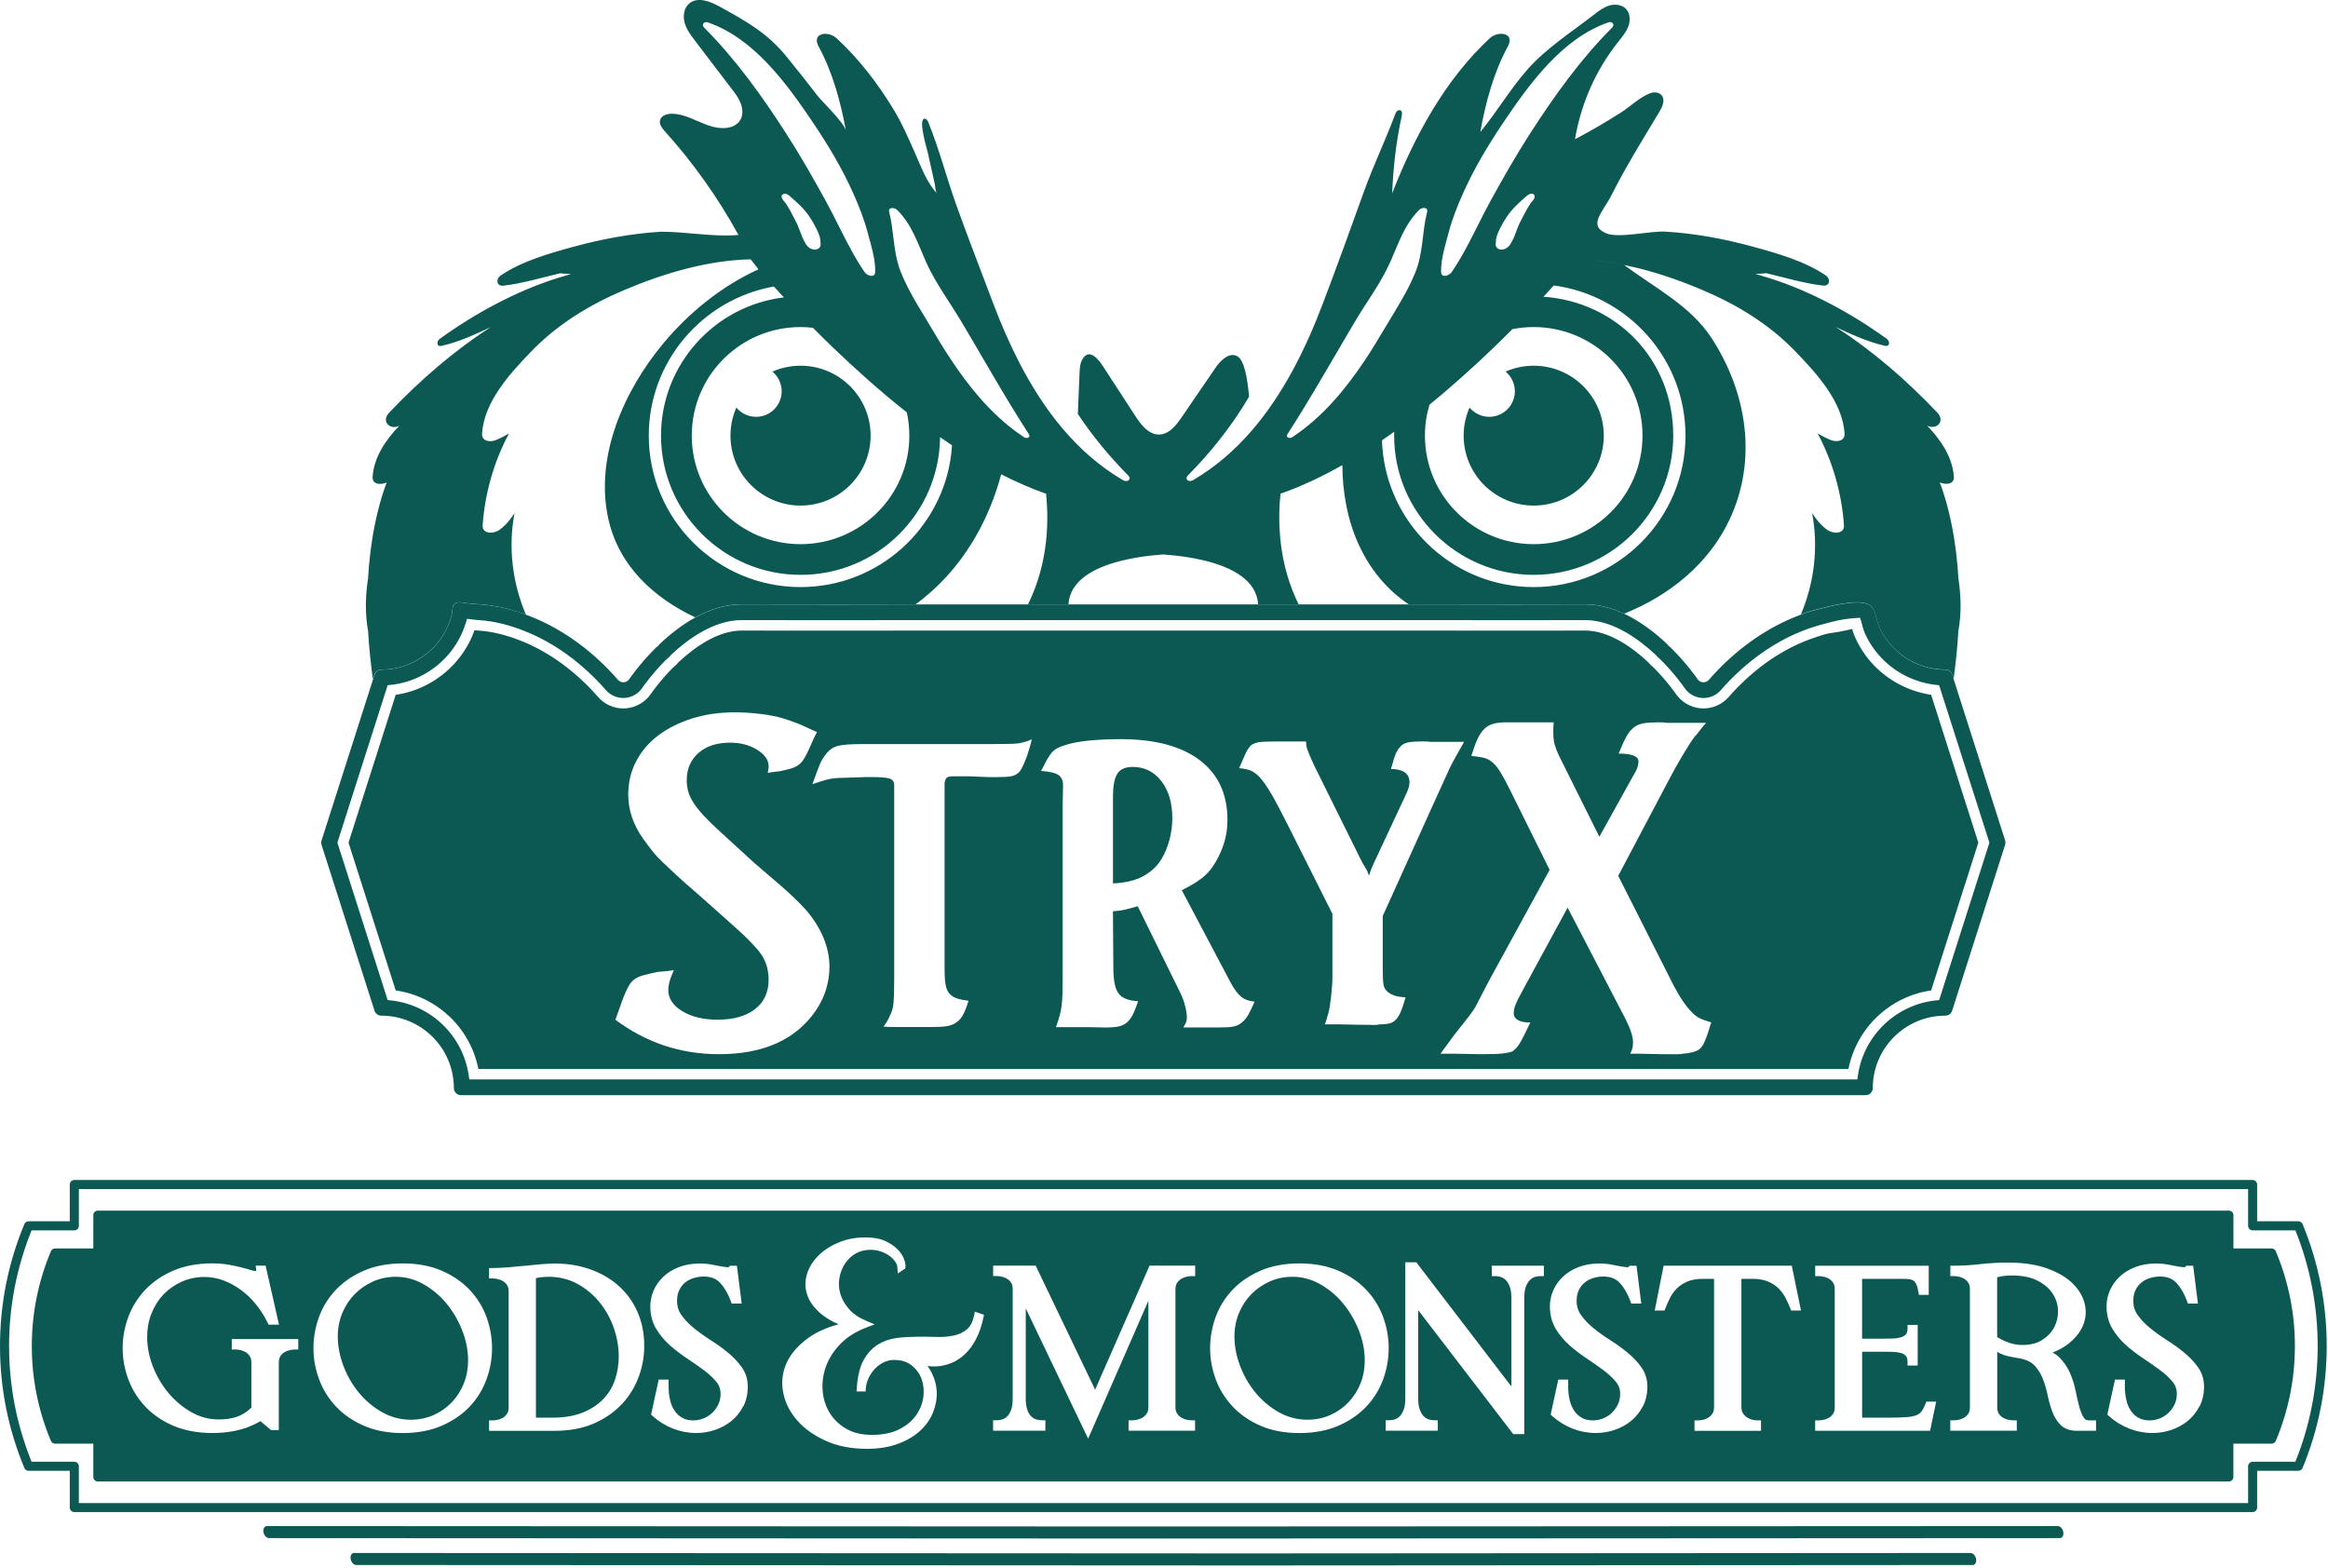 <svg xmlns="http://www.w3.org/2000/svg" fill="none" viewBox="0 0 680 458" height="458" width="680">
<path fill="#0C5954" d="M657.98 441.715H21.707C20.98 441.715 20.382 441.117 20.382 440.39V429.649H8.338C7.799 429.649 7.318 429.332 7.119 428.828C2.392 417.477 0 405.494 0 393.205C0 380.916 2.392 368.933 7.119 357.582C7.318 357.089 7.81 356.761 8.338 356.761H20.382V346.02C20.382 345.293 20.98 344.695 21.707 344.695H657.98C658.707 344.695 659.305 345.293 659.305 346.02V356.761H671.35C671.889 356.761 672.37 357.078 672.569 357.582C681.975 380.225 681.975 406.197 672.569 428.828C672.37 429.321 671.877 429.649 671.35 429.649H659.305V440.39C659.305 441.117 658.707 441.715 657.98 441.715ZM23.033 439.076H656.667V428.336C656.667 427.609 657.265 427.011 657.992 427.011H670.47C679.16 405.482 679.16 380.952 670.47 359.423H657.992C657.265 359.423 656.667 358.825 656.667 358.098V347.357H23.033V358.098C23.033 358.825 22.435 359.423 21.707 359.423H9.229C4.867 370.211 2.65 381.573 2.65 393.217C2.65 404.86 4.867 416.235 9.229 427.011H21.707C22.435 427.011 23.033 427.609 23.033 428.336V439.076Z"></path>
<path fill="#0C5954" d="M601.068 445.797L339.499 445.926L77.93 445.797C77.672 445.797 77.449 445.902 77.273 446.102C76.992 446.418 76.874 446.923 76.945 447.462C77.074 448.47 77.824 449.315 78.575 449.315L340.144 449.444L601.713 449.315C601.971 449.315 602.194 449.209 602.37 449.01C602.639 448.693 602.768 448.189 602.698 447.65C602.569 446.641 601.818 445.797 601.068 445.797Z"></path>
<path fill="#0C5954" d="M575.598 453.656L364.961 453.785L103.392 453.656C103.134 453.656 102.911 453.762 102.735 453.961C102.454 454.278 102.336 454.782 102.407 455.321C102.536 456.33 103.286 457.174 104.037 457.174L365.606 457.303L576.242 457.174C576.501 457.174 576.723 457.068 576.899 456.869C577.169 456.553 577.298 456.048 577.228 455.509C577.099 454.501 576.348 453.656 575.598 453.656Z"></path>
<path fill="#0C5954" d="M664.761 365.507C664.55 365.015 664.069 364.698 663.541 364.698H652.377V354.977C652.377 354.25 651.778 353.652 651.051 353.652H28.582C27.855 353.652 27.256 354.25 27.256 354.977V364.698H16.092C15.564 364.698 15.083 365.015 14.872 365.507C11.166 374.337 9.29 383.647 9.29 393.215C9.29 402.784 11.166 412.094 14.872 420.923C15.083 421.416 15.564 421.732 16.092 421.732H27.256V431.453C27.256 432.18 27.855 432.778 28.582 432.778H651.04C651.767 432.778 652.365 432.18 652.365 431.453V421.732H663.529C664.057 421.732 664.538 421.416 664.749 420.923C668.455 412.106 670.331 402.784 670.331 393.215C670.331 383.647 668.455 374.337 664.749 365.507H664.761ZM87.16 394.224H86.07C85.636 394.224 85.12 394.294 84.545 394.423C84.006 394.552 83.49 394.763 82.997 395.068C82.54 395.349 82.176 395.736 81.859 396.229C81.578 396.686 81.437 397.296 81.437 398.058V417.757H79.15L76.09 415.154C75.069 415.741 73.99 416.257 72.853 416.726C69.757 417.98 66.098 418.613 61.981 418.613C57.865 418.613 53.854 417.898 50.594 416.479C47.334 415.072 44.578 413.173 42.408 410.863C40.239 408.553 38.574 405.879 37.471 402.901C36.38 399.946 35.829 396.897 35.829 393.837C35.829 390.776 36.38 387.681 37.471 384.738C38.574 381.783 40.227 379.121 42.397 376.811C44.566 374.501 47.322 372.613 50.582 371.194C53.843 369.787 57.678 369.06 61.97 369.06C63.729 369.06 65.335 369.189 66.731 369.435C68.091 369.682 69.323 369.94 70.39 370.209C71.445 370.479 72.384 370.737 73.158 370.983C73.944 371.241 74.413 371.288 74.671 371.288C74.753 371.288 74.788 371.276 74.788 371.276C74.835 371.124 74.847 371.007 74.835 370.936L74.682 369.717H77.579L81.496 386.965H78.459L78.154 386.356C77.227 384.468 76.101 382.685 74.8 381.067C73.51 379.461 72.032 378.042 70.425 376.858C68.83 375.673 67.095 374.724 65.289 374.044C63.518 373.375 61.641 373.035 59.718 373.035C57.337 373.035 55.097 373.504 53.057 374.419C51.005 375.345 49.222 376.6 47.744 378.148C46.267 379.707 45.094 381.572 44.25 383.682C43.405 385.805 42.983 388.115 42.983 390.542C42.983 393.415 43.546 396.311 44.648 399.16C45.762 402.021 47.299 404.636 49.234 406.946C51.157 409.244 53.409 411.132 55.942 412.551C58.416 413.947 61.055 414.65 63.799 414.65C66.543 414.65 68.748 414.204 70.472 413.325C71.598 412.75 72.583 412.035 73.427 411.179V398.046C73.427 397.296 73.287 396.674 72.993 396.217C72.689 395.725 72.313 395.338 71.856 395.056C71.363 394.751 70.847 394.529 70.32 394.411C69.745 394.282 69.229 394.212 68.795 394.212H67.704V391.175H87.125V394.212L87.16 394.224ZM137.213 410.874C135.032 413.184 132.288 415.072 129.027 416.491C125.767 417.898 121.944 418.625 117.64 418.625C113.336 418.625 109.525 417.91 106.288 416.491C103.051 415.084 100.307 413.196 98.137 410.874C95.968 408.564 94.302 405.891 93.2 402.913C92.109 399.958 91.558 396.909 91.558 393.848C91.558 390.788 92.098 387.692 93.165 384.761C94.244 381.806 95.885 379.133 98.067 376.823C100.248 374.513 102.992 372.625 106.253 371.206C109.513 369.799 113.348 369.072 117.64 369.072C121.932 369.072 125.767 369.787 129.027 371.206C132.288 372.625 135.043 374.513 137.213 376.823C139.383 379.133 141.036 381.806 142.115 384.761C143.182 387.704 143.722 390.753 143.722 393.848C143.722 396.944 143.182 399.946 142.115 402.901C141.036 405.879 139.383 408.564 137.213 410.874ZM186.539 402.256C185.436 405.234 183.783 407.908 181.601 410.218C179.42 412.528 176.688 414.416 173.451 415.834C170.214 417.253 166.391 417.968 162.099 417.968H142.854V414.931H143.945C144.39 414.931 144.906 414.861 145.469 414.732C146.009 414.603 146.525 414.392 147.017 414.087C147.475 413.806 147.838 413.419 148.155 412.926C148.436 412.469 148.577 411.859 148.577 411.097V377.292C148.577 376.541 148.436 375.92 148.143 375.462C147.838 374.97 147.463 374.583 147.005 374.302C146.525 373.997 145.997 373.774 145.469 373.657C144.895 373.528 144.379 373.457 143.945 373.457H142.854V370.42H143.945C145.223 370.42 146.689 370.35 148.296 370.221C149.937 370.092 151.614 369.939 153.268 369.764C154.957 369.588 156.575 369.435 158.123 369.306C159.683 369.177 161.02 369.107 162.099 369.107C165.758 369.107 169.206 369.67 172.36 370.784C175.527 371.898 178.318 373.516 180.64 375.568C182.985 377.632 184.85 380.188 186.175 383.178C187.5 386.156 188.181 389.533 188.181 393.227C188.181 396.276 187.629 399.324 186.539 402.291V402.256ZM217.077 410.816C216.221 412.504 215.072 413.935 213.664 415.084C212.269 416.21 210.674 417.101 208.891 417.699C207.12 418.309 205.244 418.613 203.344 418.613C201.022 418.613 198.747 418.18 196.566 417.324C194.396 416.468 192.402 415.236 190.643 413.665L190.174 413.243L192.402 403.018H195.299V405.164C195.299 406.477 195.44 407.767 195.733 408.998C196.003 410.183 196.448 411.226 197.058 412.117C197.633 412.973 198.383 413.665 199.286 414.181C200.166 414.674 201.245 414.931 202.5 414.931C203.497 414.931 204.482 414.744 205.432 414.38C206.37 414.017 207.226 413.477 207.976 412.786C208.727 412.094 209.337 411.25 209.806 410.288C210.263 409.35 210.486 408.283 210.486 407.146C210.486 405.821 210.076 404.66 209.22 403.628C208.27 402.479 207.05 401.341 205.596 400.262C204.083 399.137 202.441 397.988 200.705 396.839C198.923 395.654 197.222 394.353 195.651 392.969C194.044 391.538 192.684 389.909 191.617 388.103C190.514 386.227 189.951 384.034 189.951 381.56C189.951 380.012 190.28 378.476 190.925 376.975C191.57 375.486 192.52 374.137 193.739 372.977C194.959 371.804 196.495 370.854 198.313 370.151C200.119 369.447 202.195 369.095 204.47 369.095C205.678 369.095 206.827 369.201 207.906 369.412C208.915 369.611 209.829 369.787 210.662 369.94C211.436 370.08 212.093 370.162 212.609 370.186C212.773 370.186 212.855 370.186 212.902 370.162L213.195 369.752H215.248L216.643 380.809H213.723L213.465 380.094C212.644 377.878 211.589 376.072 210.334 374.735C209.184 373.504 207.613 372.906 205.537 372.906C204.552 372.906 203.567 373.059 202.605 373.352C201.667 373.633 200.834 374.079 200.119 374.665C199.415 375.24 198.829 375.978 198.407 376.869C197.973 377.749 197.762 378.816 197.762 380.035C197.762 381.618 198.196 382.99 199.099 384.233C200.072 385.57 201.28 386.848 202.723 388.009C204.2 389.205 205.842 390.378 207.589 391.492C209.419 392.652 211.131 393.884 212.667 395.162C214.251 396.463 215.599 397.894 216.678 399.418C217.839 401.048 218.426 402.948 218.426 405.047C218.426 407.146 217.992 409.127 217.124 410.839L217.077 410.816ZM287.219 384.984C286.762 387.317 285.999 389.498 284.944 391.468C283.865 393.473 282.493 395.15 280.839 396.452C279.162 397.765 277.157 398.621 274.882 399.008C273.65 399.207 272.325 399.231 270.918 399.043C271.399 399.676 271.809 400.345 272.161 401.06C273.087 402.901 273.58 404.859 273.627 406.852C273.674 408.846 273.275 410.839 272.454 412.797C271.633 414.756 270.343 416.538 268.631 418.086C266.93 419.622 264.761 420.876 262.193 421.815C259.624 422.753 256.598 423.233 253.198 423.233C248.718 423.233 244.719 422.459 241.306 420.935C237.893 419.411 235.09 417.441 232.979 415.072C230.845 412.68 229.438 409.983 228.816 407.04C228.183 404.062 228.464 401.142 229.672 398.351C230.868 395.596 233.038 393.063 236.122 390.835C238.433 389.158 241.388 387.821 244.93 386.848C242.901 385.969 241.2 384.96 239.875 383.846C237.799 382.099 236.416 380.2 235.759 378.183C235.102 376.142 235.102 374.09 235.759 372.05C236.404 370.068 237.53 368.274 239.125 366.715C240.684 365.179 242.666 363.901 245 362.939C247.334 361.966 249.949 361.473 252.752 361.473C255.097 361.473 257.044 361.825 258.569 362.529C260.07 363.221 261.278 364.041 262.181 364.956C263.096 365.906 263.741 366.867 264.069 367.817C264.421 368.826 264.55 369.517 264.479 370.057L264.421 370.549L262.239 372.003L262.11 370.127C262.075 369.67 261.876 369.142 261.501 368.591C261.09 367.97 260.527 367.395 259.847 366.891C259.155 366.375 258.311 365.941 257.349 365.601C256.399 365.273 255.355 365.097 254.253 365.097C252.623 365.097 251.145 365.472 249.879 366.222C248.589 366.985 247.533 367.993 246.759 369.224C245.962 370.479 245.434 371.886 245.176 373.422C244.918 374.935 245.024 376.471 245.469 377.995C245.927 379.52 246.771 381.009 247.979 382.392C249.175 383.776 250.864 384.925 252.975 385.816L255.461 386.872L252.951 387.845C249.832 389.053 247.275 390.694 245.364 392.711C243.44 394.74 242.045 396.944 241.224 399.266C240.403 401.587 240.086 403.968 240.297 406.336C240.497 408.693 241.189 410.851 242.35 412.739C243.499 414.615 245.117 416.174 247.17 417.37C249.21 418.555 251.708 419.164 254.617 419.164C257.842 419.164 260.562 418.613 262.697 417.511C264.831 416.421 266.485 415.025 267.622 413.384C268.76 411.742 269.464 409.96 269.71 408.084C269.944 406.207 269.768 404.437 269.17 402.807C268.584 401.212 267.599 399.876 266.238 398.82C264.89 397.777 263.213 397.272 261.114 397.272C260.058 397.272 259.05 397.507 258.111 397.976C257.138 398.468 256.27 399.102 255.555 399.852C254.828 400.614 254.218 401.505 253.737 402.502C253.268 403.475 252.998 404.472 252.916 405.469L252.834 406.477H250.195L250.277 405.316C250.512 401.974 251.169 399.289 252.248 397.331C253.338 395.361 254.746 393.825 256.411 392.793C258.053 391.773 259.906 391.116 261.911 390.858C265.664 390.378 269.698 390.46 273.685 390.553C275.527 390.6 277.215 390.448 278.716 390.12C280.135 389.803 281.39 389.205 282.434 388.337C283.419 387.517 284.111 386.18 284.498 384.374L284.756 383.178L287.418 384.069L287.231 385.007L287.219 384.984ZM349.069 372.777H347.979C347.58 372.777 347.087 372.848 346.513 372.977C345.973 373.105 345.457 373.317 344.977 373.621C344.519 373.903 344.12 374.302 343.792 374.806C343.499 375.263 343.346 375.861 343.346 376.612V411.074C343.346 411.824 343.499 412.422 343.792 412.879C344.12 413.384 344.519 413.782 344.977 414.064C345.469 414.369 345.985 414.591 346.513 414.709C347.087 414.838 347.58 414.908 347.979 414.908H349.069V417.945H329.649V414.908H330.739C331.185 414.908 331.701 414.838 332.264 414.709C332.803 414.58 333.319 414.369 333.812 414.064C334.269 413.771 334.656 413.384 334.996 412.879C335.29 412.422 335.442 411.824 335.442 411.074V379.989L317.839 420.267L299.615 382.205V408.506C299.615 409.983 299.791 411.156 300.131 412.012C300.459 412.833 300.858 413.466 301.327 413.864C301.784 414.275 302.265 414.545 302.758 414.674C303.321 414.826 303.825 414.896 304.259 414.896H305.35V417.933H290.08V414.896H291.171C291.605 414.896 292.109 414.826 292.66 414.674C293.153 414.545 293.634 414.275 294.091 413.864C294.549 413.454 294.947 412.833 295.287 412C295.627 411.167 295.803 409.971 295.803 408.494V376.6C295.803 375.849 295.663 375.228 295.381 374.771C295.076 374.278 294.701 373.891 294.244 373.61C293.751 373.305 293.235 373.082 292.707 372.965C292.133 372.836 291.617 372.765 291.183 372.765H290.092V369.728H302.523L319.88 405.95L335.782 369.728H337.577L337.659 369.541V369.728H349.105V372.765L349.069 372.777ZM399.122 410.874C396.941 413.184 394.197 415.072 390.936 416.491C387.676 417.898 383.853 418.625 379.549 418.625C375.245 418.625 371.434 417.91 368.197 416.491C364.96 415.084 362.216 413.196 360.046 410.874C357.877 408.564 356.211 405.891 355.109 402.913C354.018 399.958 353.467 396.909 353.467 393.848C353.467 390.788 354.007 387.692 355.074 384.761C356.153 381.806 357.795 379.133 359.976 376.823C362.157 374.513 364.901 372.625 368.162 371.206C371.422 369.799 375.257 369.072 379.549 369.072C383.841 369.072 387.676 369.787 390.936 371.206C394.197 372.625 396.953 374.513 399.122 376.823C401.292 379.133 402.945 381.806 404.024 384.761C405.091 387.704 405.631 390.753 405.631 393.848C405.631 396.944 405.091 399.946 404.024 402.901C402.945 405.879 401.292 408.564 399.122 410.874ZM450.958 372.777H449.867C449.48 372.777 448.999 372.848 448.436 373C447.944 373.129 447.463 373.399 447.005 373.809C446.536 374.219 446.126 374.853 445.774 375.685C445.41 376.529 445.234 377.702 445.234 379.179V418.942H442.021L414.251 382.721V408.506C414.251 409.971 414.427 411.144 414.79 411.988C415.142 412.821 415.552 413.454 416.021 413.864C416.479 414.275 416.96 414.545 417.452 414.674C418.015 414.826 418.496 414.896 418.883 414.896H419.974V417.933H404.763V414.896H405.854C406.241 414.896 406.722 414.814 407.285 414.674C407.777 414.545 408.258 414.275 408.715 413.864C409.184 413.454 409.595 412.821 409.947 411.988C410.31 411.144 410.486 409.971 410.486 408.506V368.743H413.699L441.47 405.023V379.179C441.47 377.714 441.294 376.541 440.931 375.685C440.579 374.853 440.168 374.219 439.699 373.809C439.242 373.399 438.761 373.129 438.268 373C437.705 372.848 437.225 372.777 436.838 372.777H435.747V369.74H450.958V372.777ZM479.842 410.816C478.986 412.504 477.837 413.935 476.43 415.084C475.034 416.21 473.439 417.101 471.656 417.699C469.886 418.309 468.009 418.613 466.109 418.613C463.787 418.613 461.512 418.18 459.331 417.324C457.161 416.468 455.168 415.236 453.409 413.665L452.939 413.243L455.168 403.018H458.064V405.164C458.064 406.477 458.205 407.767 458.498 408.998C458.768 410.183 459.214 411.226 459.823 412.117C460.398 412.973 461.149 413.665 462.052 414.181C462.931 414.674 464.01 414.931 465.265 414.931C466.262 414.931 467.247 414.744 468.197 414.38C469.135 414.017 469.991 413.477 470.742 412.786C471.492 412.094 472.102 411.25 472.571 410.288C473.029 409.35 473.251 408.283 473.251 407.146C473.251 405.821 472.841 404.66 471.985 403.628C471.035 402.479 469.815 401.341 468.361 400.262C466.848 399.137 465.206 397.988 463.471 396.839C461.688 395.654 459.988 394.353 458.416 392.969C456.81 391.538 455.449 389.909 454.382 388.103C453.28 386.227 452.717 384.034 452.717 381.56C452.717 380.012 453.045 378.476 453.69 376.975C454.335 375.486 455.285 374.137 456.505 372.977C457.724 371.804 459.261 370.854 461.078 370.151C462.884 369.447 464.96 369.095 467.235 369.095C468.443 369.095 469.592 369.201 470.671 369.412C471.68 369.611 472.595 369.787 473.427 369.94C474.201 370.08 474.858 370.162 475.374 370.186C475.538 370.186 475.62 370.186 475.667 370.162L475.96 369.752H478.013L479.408 380.809H476.488L476.23 380.094C475.409 377.878 474.354 376.072 473.099 374.735C471.95 373.504 470.378 372.906 468.302 372.906C467.317 372.906 466.332 373.059 465.371 373.352C464.432 373.633 463.6 374.079 462.884 374.665C462.181 375.24 461.594 375.978 461.172 376.869C460.738 377.749 460.527 378.816 460.527 380.035C460.527 381.618 460.961 382.99 461.864 384.233C462.837 385.57 464.045 386.848 465.488 388.009C466.965 389.205 468.607 390.378 470.355 391.492C472.184 392.652 473.896 393.884 475.433 395.162C477.016 396.463 478.365 397.894 479.444 399.418C480.605 401.048 481.191 402.948 481.191 405.047C481.191 407.146 480.757 409.127 479.889 410.839L479.842 410.816ZM523.187 382.838L522.917 382.146C522.542 381.185 522.073 380.153 521.522 379.097C521.006 378.101 520.325 377.186 519.516 376.377C518.719 375.58 517.687 374.9 516.467 374.372C515.247 373.844 513.723 373.574 511.905 373.574H508.657V411.027C508.657 411.777 508.809 412.375 509.102 412.833C509.431 413.337 509.841 413.759 510.31 414.064C510.791 414.38 511.307 414.603 511.823 414.732C512.398 414.861 512.89 414.931 513.289 414.931H514.38V417.968H494.959V414.931H496.05C496.495 414.931 497.011 414.861 497.574 414.732C498.102 414.615 498.606 414.38 499.087 414.064C499.556 413.759 499.931 413.36 500.248 412.856C500.529 412.399 500.67 411.789 500.67 411.027V373.574H497.492C495.639 373.574 494.079 373.844 492.86 374.372C491.628 374.911 490.608 375.58 489.811 376.377C489.001 377.186 488.333 378.101 487.84 379.086C487.313 380.141 486.844 381.173 486.468 382.146L486.198 382.838H483.337L485.94 369.74H523.375L526.06 382.838H523.187ZM563.752 417.957H530.2V414.92H531.291C531.736 414.92 532.252 414.849 532.815 414.72C533.355 414.591 533.871 414.38 534.363 414.075C534.82 413.794 535.184 413.407 535.501 412.915C535.782 412.457 535.923 411.848 535.923 411.085V376.623C535.923 375.873 535.782 375.251 535.501 374.794C535.196 374.302 534.82 373.915 534.363 373.633C533.871 373.328 533.355 373.105 532.827 372.988C532.252 372.859 531.736 372.789 531.302 372.789H530.212V369.752H563.377V378.253H560.504L560.351 377.339C560.199 376.4 559.976 375.638 559.718 375.099C559.495 374.642 559.237 374.313 558.944 374.114C558.627 373.903 558.229 373.762 557.759 373.692C557.173 373.61 556.434 373.574 555.578 373.574H543.909V391.058H549.785C550.782 391.058 551.778 391.058 552.752 391.023C553.643 390.999 554.464 390.882 555.203 390.671C555.848 390.483 556.34 390.202 556.716 389.791C557.021 389.451 557.185 388.9 557.185 388.126V387.036H560.152V398.891H557.185V397.8C557.185 397.026 557.021 396.452 556.704 396.088C556.34 395.678 555.86 395.396 555.238 395.232C554.499 395.033 553.667 394.927 552.763 394.904C551.79 394.88 550.793 394.869 549.796 394.869H543.921V414.122H552.306C554.241 414.122 555.848 414.064 557.079 413.958C558.228 413.864 559.167 413.665 559.847 413.384C560.457 413.126 560.926 412.786 561.266 412.317C561.665 411.789 562.052 411.05 562.403 410.136L562.673 409.444H565.546L563.776 417.945L563.752 417.957ZM612.233 417.957H606.604C604.599 417.957 603.016 417.382 601.89 416.257C600.858 415.225 600.049 413.923 599.474 412.387C598.935 410.933 598.465 409.327 598.114 407.591C597.773 405.961 597.316 404.378 596.753 402.889C596.214 401.47 595.428 400.18 594.431 399.055C593.493 398.011 592.144 397.284 590.409 396.897C589.787 396.768 589.13 396.651 588.462 396.545C587.758 396.428 587.066 396.299 586.386 396.135C585.647 395.959 584.92 395.701 584.217 395.361C583.935 395.22 583.654 395.068 583.384 394.88V411.074C583.384 411.824 583.525 412.446 583.806 412.903C584.111 413.407 584.486 413.782 584.944 414.064C585.436 414.369 585.952 414.591 586.48 414.709C587.055 414.838 587.571 414.908 588.005 414.908H589.095V417.945H569.674V414.908H570.765C571.211 414.908 571.727 414.838 572.29 414.709C572.829 414.58 573.345 414.369 573.838 414.064C574.295 413.782 574.659 413.395 574.975 412.903C575.257 412.446 575.398 411.836 575.398 411.074V376.612C575.398 375.861 575.257 375.24 574.975 374.782C574.67 374.29 574.295 373.903 573.838 373.621C573.345 373.317 572.829 373.094 572.301 372.977C571.727 372.848 571.211 372.777 570.777 372.777H569.686V369.74H570.777C572.208 369.74 573.533 369.693 574.741 369.611C575.972 369.529 577.192 369.412 578.376 369.283C579.584 369.154 580.851 369.037 582.176 368.955C583.489 368.861 584.967 368.826 586.562 368.826C590.784 368.826 594.478 369.353 597.539 370.397C600.623 371.452 603.133 372.848 604.998 374.536C606.897 376.271 608.176 378.23 608.797 380.364C609.431 382.533 609.372 384.691 608.61 386.766C607.859 388.806 606.452 390.694 604.388 392.371C603.074 393.45 601.456 394.364 599.556 395.115C600.354 395.525 601.045 396.041 601.644 396.651C602.887 397.917 603.895 399.407 604.622 401.048C605.326 402.643 605.877 404.367 606.241 406.137C606.593 407.826 606.944 409.385 607.308 410.781C607.648 412.094 608.082 413.196 608.598 414.04C608.973 414.65 609.454 414.931 610.169 414.931H612.245V417.968L612.233 417.957ZM642.443 410.816C641.587 412.504 640.438 413.935 639.031 415.084C637.635 416.21 636.04 417.101 634.258 417.699C632.487 418.309 630.61 418.613 628.71 418.613C626.388 418.613 624.113 418.18 621.932 417.324C619.762 416.468 617.769 415.236 616.01 413.665L615.541 413.243L617.769 403.018H620.665V405.164C620.665 406.477 620.806 407.767 621.099 408.998C621.369 410.183 621.815 411.226 622.425 412.117C622.999 412.973 623.75 413.665 624.653 414.181C625.532 414.674 626.611 414.931 627.866 414.931C628.863 414.931 629.848 414.744 630.798 414.38C631.736 414.017 632.592 413.477 633.343 412.786C634.093 412.094 634.703 411.25 635.172 410.288C635.63 409.35 635.853 408.283 635.853 407.146C635.853 405.821 635.442 404.66 634.586 403.628C633.636 402.479 632.416 401.341 630.962 400.262C629.449 399.137 627.807 397.988 626.072 396.839C624.289 395.654 622.589 394.353 621.017 392.969C619.411 391.538 618.05 389.909 616.983 388.103C615.881 386.227 615.318 384.034 615.318 381.56C615.318 380.012 615.646 378.476 616.291 376.975C616.936 375.486 617.886 374.137 619.106 372.977C620.325 371.804 621.862 370.854 623.679 370.151C625.485 369.447 627.561 369.095 629.836 369.095C631.044 369.095 632.194 369.201 633.272 369.412C634.281 369.611 635.196 369.787 636.028 369.94C636.802 370.08 637.459 370.162 637.975 370.186C638.128 370.186 638.221 370.186 638.268 370.162L638.562 369.752H640.614L642.009 380.809H639.089L638.831 380.094C638.01 377.878 636.955 376.072 635.7 374.735C634.551 373.504 632.979 372.906 630.904 372.906C629.918 372.906 628.933 373.059 627.972 373.352C627.033 373.633 626.201 374.079 625.485 374.665C624.782 375.24 624.195 375.978 623.773 376.869C623.339 377.749 623.128 378.816 623.128 380.035C623.128 381.618 623.562 382.99 624.465 384.233C625.439 385.57 626.646 386.848 628.089 388.009C629.567 389.205 631.208 390.378 632.956 391.492C634.785 392.652 636.497 393.884 638.034 395.162C639.617 396.463 640.966 397.894 642.045 399.418C643.206 401.048 643.792 402.948 643.792 405.047C643.792 407.146 643.358 409.127 642.49 410.839L642.443 410.816Z"></path>
<path fill="#0C5954" d="M601.14 382.78C601.082 381.056 600.566 379.438 599.604 377.937C598.642 376.436 597.165 375.158 595.206 374.138C593.248 373.106 590.679 372.59 587.595 372.59C586.61 372.59 585.672 372.66 584.816 372.801C584.276 372.895 583.795 373 583.361 373.129V390.577L583.432 390.624C584.581 391.328 585.789 391.891 587.02 392.301C588.216 392.7 589.471 392.899 590.75 392.899C593.072 392.899 595.03 392.395 596.566 391.398C598.126 390.39 599.311 389.123 600.073 387.646C600.835 386.157 601.199 384.527 601.14 382.791V382.78Z"></path>
<path fill="#0C5954" d="M175.034 380.305C173.228 378.124 171.047 376.33 168.549 374.982C166.086 373.657 163.295 372.977 160.258 372.977C159.601 372.977 158.815 373.035 157.912 373.129C157.396 373.188 156.939 373.27 156.54 373.387V414.134H161.301C164.784 414.134 167.787 413.63 170.226 412.633C172.654 411.648 174.671 410.312 176.23 408.682C177.778 407.052 178.928 405.152 179.643 403.03C180.37 400.872 180.734 398.597 180.734 396.276C180.734 393.438 180.229 390.577 179.244 387.798C178.259 385.019 176.84 382.498 175.023 380.305H175.034Z"></path>
<path fill="#0C5954" d="M392.322 380.774C390.399 378.453 388.124 376.553 385.556 375.111C383.034 373.692 380.325 372.977 377.511 372.977C375.13 372.977 372.89 373.446 370.849 374.36C368.797 375.287 366.979 376.541 365.467 378.101C363.954 379.66 362.746 381.513 361.878 383.612C361.022 385.711 360.576 387.974 360.576 390.366C360.576 393.204 361.127 396.1 362.218 398.996C363.309 401.892 364.845 404.542 366.768 406.876C368.692 409.198 370.99 411.109 373.594 412.575C376.15 414.005 378.953 414.732 381.908 414.732C384.289 414.732 386.517 414.275 388.534 413.384C390.563 412.481 392.346 411.238 393.847 409.678C395.336 408.119 396.533 406.266 397.377 404.179C398.221 402.08 398.644 399.805 398.644 397.413C398.644 394.54 398.069 391.609 396.943 388.701C395.805 385.781 394.257 383.119 392.322 380.786V380.774Z"></path>
<path fill="#0C5954" d="M130.41 380.774C128.487 378.453 126.212 376.553 123.644 375.111C121.122 373.692 118.413 372.977 115.599 372.977C113.218 372.977 110.978 373.446 108.937 374.36C106.885 375.287 105.067 376.541 103.554 378.101C102.042 379.66 100.834 381.513 99.966 383.612C99.11 385.711 98.664 387.974 98.664 390.366C98.664 393.204 99.215 396.1 100.306 398.996C101.397 401.892 102.933 404.542 104.856 406.876C106.779 409.198 109.078 411.109 111.682 412.575C114.238 414.005 117.041 414.732 119.996 414.732C122.377 414.732 124.605 414.275 126.622 413.384C128.651 412.481 130.434 411.238 131.935 409.678C133.424 408.119 134.62 406.266 135.465 404.179C136.309 402.08 136.731 399.805 136.731 397.413C136.731 394.54 136.157 391.609 135.031 388.701C133.893 385.781 132.345 383.119 130.41 380.786V380.774Z"></path>
<g clip-path="url(#clip0_3118_416)">
<path fill="#0C5954" d="M548.256 195.242C545.628 192.727 543.53 189.783 542.014 186.498C541.924 186.301 540.803 183.795 541.162 183.715C539.745 184.046 538.319 184.341 536.884 184.61C535.583 184.851 534.184 184.932 532.929 185.317C530.363 186.113 527.816 186.973 525.368 188.082C517.942 191.439 510.874 196.809 504.937 203.611C502.928 205.911 499.923 207.155 496.874 206.922C493.887 206.707 491.116 205.105 489.457 202.626C489.439 202.599 486.937 198.939 482.901 194.884L482.883 194.867C482.336 194.446 481.824 193.945 481.376 193.399C476.945 189.264 470.228 184.332 463.286 184.198H462.981C459.295 184.198 455.609 184.207 451.913 184.216C444.676 184.234 437.447 184.234 430.218 184.216C426.702 184.207 423.177 184.198 419.662 184.198H372.324C372.002 184.216 371.58 184.216 371.248 184.198H311.238C310.915 184.216 310.494 184.216 310.162 184.198H266.914C263.04 184.198 259.165 184.207 255.291 184.216C246.896 184.234 238.519 184.234 230.133 184.216C225.64 184.207 221.147 184.198 216.662 184.198C209.613 184.198 202.796 189.165 198.294 193.354C197.837 193.909 197.325 194.41 196.769 194.849L196.698 194.902C192.706 198.921 190.204 202.572 190.177 202.617C188.509 205.114 185.711 206.734 182.697 206.931H182.608C182.419 206.949 182.24 206.949 182.061 206.949C179.235 206.949 176.554 205.732 174.697 203.602C168.177 196.128 160.374 190.445 152.15 187.178C147.791 185.451 143.647 184.449 139.826 184.207C139.405 184.18 138.992 184.144 138.598 184.109C138.391 184.69 138.167 185.263 137.925 185.827C136.661 188.754 134.93 191.439 132.777 193.81C128.427 198.59 122.544 201.812 116.203 202.877C115.996 202.913 115.79 202.939 115.584 202.975L101.799 246.15L115.584 289.325C127.683 291.079 137.369 300.306 139.728 312.255H539.933C542.292 300.306 551.978 291.088 564.077 289.325L577.862 246.15L564.077 202.966C558.149 202.08 552.57 199.359 548.274 195.242H548.256ZM241.362 288.824C240.734 290.927 239.748 293.003 238.402 295.062C232.573 303.654 223.111 307.95 210.016 307.95C198.805 307.95 188.715 304.593 179.747 297.881C180.643 295.464 181.316 293.585 181.765 292.242C182.931 289.11 183.962 287.186 184.859 286.47C185.487 285.843 186.41 285.351 187.612 284.993C188.823 284.635 190.321 284.277 192.115 283.919C192.832 283.829 193.567 283.767 194.33 283.722C195.092 283.677 195.917 283.57 196.814 283.382C196.097 285.082 195.648 286.335 195.469 287.141C195.289 287.946 195.2 288.618 195.2 289.155C195.2 291.661 196.563 293.746 199.299 295.393C202.034 297.049 205.46 297.872 209.586 297.872C214.25 297.872 217.9 296.843 220.546 294.784C223.191 292.726 224.51 289.862 224.51 286.192C224.51 284.402 224.214 282.747 223.64 281.225C223.057 279.704 222.097 278.227 220.752 276.795C220.034 275.989 219.227 275.139 218.33 274.244C217.433 273.349 216.33 272.32 215.039 271.156C213.738 269.993 212.232 268.65 210.536 267.129C208.832 265.607 206.77 263.773 204.348 261.625C201.747 259.387 199.595 257.49 197.89 255.923C196.186 254.357 194.733 252.997 193.523 251.833C192.312 250.67 191.307 249.578 190.5 248.549C189.693 247.519 188.841 246.383 187.944 245.13C184.984 241.013 183.505 236.672 183.505 232.107C183.505 228.617 184.267 225.395 185.792 222.441C187.316 219.488 189.469 216.964 192.249 214.861C195.029 212.758 198.321 211.102 202.133 209.894C205.944 208.685 210.133 208.086 214.707 208.086C217.039 208.086 219.523 208.247 222.169 208.56C224.815 208.873 227.12 209.348 229.093 209.965C229.631 210.144 230.169 210.323 230.707 210.502C231.245 210.681 231.873 210.905 232.591 211.173C233.308 211.442 234.133 211.8 235.075 212.247C236.017 212.695 237.201 213.232 238.636 213.858C238.098 214.843 237.667 215.72 237.362 216.472C237.048 217.233 236.752 217.886 236.492 218.414C235.954 219.667 235.434 220.696 234.949 221.502C234.456 222.307 233.918 222.934 233.335 223.381C232.752 223.829 232.035 224.187 231.183 224.455C230.331 224.724 229.236 224.992 227.891 225.261C227.443 225.35 226.922 225.422 226.339 225.458C225.756 225.502 225.066 225.619 224.259 225.798C224.438 224.903 224.528 224.276 224.528 223.918C224.528 222.039 223.407 220.41 221.164 219.023C218.922 217.635 216.276 216.946 213.227 216.946C209.37 216.946 206.303 217.949 204.016 219.962C201.729 221.976 200.59 224.643 200.59 227.946C200.59 229.109 200.743 230.228 201.056 231.302C201.37 232.376 201.908 233.495 202.671 234.658C203.433 235.822 204.438 237.075 205.693 238.417C206.949 239.76 208.563 241.326 210.536 243.116L220.357 252.111L228.026 258.689C229.461 259.942 230.761 261.132 231.927 262.242C233.093 263.361 234.169 264.453 235.156 265.527C237.398 268.033 239.147 270.745 240.402 273.644C241.658 276.553 242.286 279.48 242.286 282.433C242.286 284.581 241.972 286.711 241.344 288.806L241.362 288.824ZM300.278 220.016C299.973 220.929 299.588 221.931 299.13 222.996C298.744 223.909 298.386 224.625 298.036 225.118C297.695 225.619 297.229 226.013 296.655 226.317C296.081 226.621 295.372 226.818 294.529 226.89C293.686 226.97 292.61 227.006 291.309 227.006H288.664L283.031 226.773H279.587C278.511 226.773 277.802 226.791 277.462 226.827C277.121 226.863 276.789 226.997 276.484 227.23C276.098 227.767 275.91 228.34 275.91 228.948V283.507C275.91 285.19 276.009 286.568 276.197 287.633C276.385 288.707 276.753 289.566 277.291 290.211C277.829 290.864 278.556 291.339 279.471 291.643C280.385 291.947 281.542 292.18 282.915 292.332C282.305 294.319 281.713 295.787 281.13 296.744C280.556 297.702 279.811 298.445 278.888 298.982C278.197 299.367 277.372 299.635 276.421 299.787C275.47 299.939 273.811 300.02 271.452 300.02H261.192C260.349 300.02 259.318 299.984 258.098 299.904C259.013 298.606 259.632 297.532 259.937 296.691C260.241 296.082 260.475 295.527 260.627 295.026C260.78 294.534 260.896 293.898 260.968 293.137C261.04 292.377 261.102 291.437 261.138 290.327C261.174 289.217 261.192 287.75 261.192 285.915V229.288C261.192 228.375 260.753 227.758 259.874 227.453C258.995 227.149 257.21 226.997 254.528 226.997H252.923L246.035 227.23C245.192 227.23 244.429 227.266 243.739 227.346C243.048 227.427 242.394 227.534 241.784 227.686C241.174 227.838 240.501 228.026 239.775 228.259C239.048 228.492 238.223 228.76 237.308 229.064C237.766 227.767 238.169 226.657 238.51 225.744C238.851 224.831 239.156 224.044 239.425 223.39C239.694 222.746 239.981 222.173 240.286 221.672C240.591 221.18 240.932 220.696 241.317 220.24C242.232 219.023 243.389 218.235 244.761 217.886C246.143 217.546 248.322 217.367 251.309 217.367H289.677C291.749 217.367 293.426 217.349 294.735 217.313C296.036 217.277 296.996 217.215 297.605 217.143C297.91 217.071 298.386 216.955 299.04 216.803C299.686 216.651 300.475 216.382 301.399 215.997C300.942 217.761 300.556 219.094 300.251 220.007L300.278 220.016ZM364.548 296.53C364.046 297.407 363.418 298.158 362.656 298.767C362.27 299.071 361.912 299.304 361.562 299.456C361.221 299.608 360.799 299.743 360.297 299.859C359.795 299.975 359.185 300.047 358.459 300.092C357.732 300.127 356.79 300.145 355.642 300.145H345.651C346.109 299.385 346.396 298.812 346.512 298.427C346.629 298.042 346.683 297.621 346.683 297.165C346.683 296.324 346.512 295.214 346.162 293.845C345.822 292.466 345.337 291.168 344.727 289.951L332.324 264.73C331.481 264.963 330.79 265.151 330.252 265.303C329.714 265.455 329.202 265.589 328.7 265.706C328.198 265.822 327.669 265.921 327.095 265.992C326.521 266.073 325.848 266.144 325.086 266.225L325.202 282.621C325.202 286.291 325.696 288.815 326.7 290.184C327.696 291.562 329.606 292.323 332.44 292.475C331.902 294.077 331.391 295.384 330.889 296.377C330.386 297.371 329.794 298.158 329.113 298.731C328.422 299.304 327.597 299.689 326.646 299.877C325.687 300.065 324.485 300.163 323.032 300.163C322.422 300.163 321.714 300.145 320.906 300.11C320.099 300.074 319.166 300.056 318.09 300.056H308.44C308.897 298.758 309.265 297.612 309.534 296.619C309.803 295.626 309.991 294.65 310.108 293.692C310.225 292.735 310.296 291.652 310.341 290.426C310.377 289.208 310.395 287.714 310.395 285.96V235.526L310.512 229.798C310.583 228.196 310.144 227.069 309.193 226.415C308.233 225.771 306.529 225.368 304.081 225.216C304.386 224.679 304.655 224.187 304.888 223.721C305.121 223.265 305.346 222.808 305.579 222.343C306.422 220.813 307.184 219.765 307.875 219.193C308.565 218.62 309.668 218.101 311.202 217.644C313.041 217.036 315.355 216.597 318.153 216.329C320.951 216.06 324.027 215.926 327.4 215.926C337.355 215.926 345.032 217.975 350.432 222.057C355.831 226.147 358.53 231.973 358.53 239.536C358.53 243.358 357.651 246.947 355.885 250.312C354.808 252.531 353.526 254.321 352.037 255.7C350.539 257.078 348.261 258.528 345.203 260.058L359.445 286.998C360.513 288.985 361.553 290.381 362.548 291.177C363.544 291.983 364.844 292.457 366.45 292.609C365.688 294.373 365.051 295.688 364.557 296.565L364.548 296.53ZM404.119 287.669C404.271 288.582 404.765 289.352 405.608 289.96C406.146 290.345 406.756 290.649 407.446 290.873C408.137 291.106 409.168 291.258 410.549 291.33C409.94 293.549 409.366 295.187 408.827 296.261C408.289 297.335 407.644 298.096 406.872 298.552C406.182 299.009 404.881 299.241 402.971 299.241C402.433 299.394 401.859 299.447 401.249 299.411C400.639 299.376 399.912 299.358 399.069 299.358H397.231L391.491 299.241H387.006C387.392 298.176 387.652 297.299 387.814 296.61C388.047 295.921 388.235 295.124 388.388 294.203C388.54 293.29 388.675 292.314 388.791 291.285C388.908 290.256 388.997 289.226 389.078 288.197C389.15 287.168 389.195 286.273 389.195 285.503V266.959L375.984 240.637C374.145 236.976 372.593 234.059 371.329 231.884C370.064 229.709 368.898 228.053 367.822 226.908C366.979 226.066 366.172 225.476 365.409 225.135C364.647 224.795 363.499 224.545 361.965 224.393L363.571 220.669C364.261 219.121 364.907 218.11 365.526 217.644C366.064 217.259 366.773 216.982 367.652 216.83C368.531 216.678 370.271 216.597 372.88 216.597H381.499C381.499 216.982 381.517 217.286 381.553 217.51C381.589 217.743 381.607 217.931 381.607 218.083C381.679 218.468 381.948 219.211 382.414 220.32C382.872 221.43 383.329 222.477 383.796 223.471L397.814 251.78L399.303 254.303L399.877 255.798C400.11 255.037 400.298 254.465 400.451 254.089C400.603 253.713 400.791 253.247 401.025 252.719L410.899 231.588C411.437 230.371 411.706 229.342 411.706 228.501C411.706 225.986 409.904 224.697 406.307 224.616C406.917 222.37 407.401 220.857 407.742 220.079C408.083 219.309 408.522 218.647 409.061 218.101C409.599 217.483 410.325 217.071 411.24 216.884C412.155 216.687 413.688 216.588 415.832 216.588C416.747 216.588 417.402 216.624 417.787 216.705H427.662C426.819 218.154 426.146 219.345 425.653 220.258C425.151 221.171 424.738 221.94 424.388 222.549C424.047 223.157 423.76 223.712 423.527 224.214C423.294 224.715 423.07 225.225 422.837 225.762L419.85 232.295L403.886 267.603V282.389C403.886 284.984 403.957 286.747 404.119 287.66V287.669ZM497.914 304.325C497.421 305.399 496.856 306.16 496.237 306.607C495.34 307.234 493.771 307.636 491.529 307.815C491.26 307.905 490.811 307.95 490.183 307.95H485.609L479.017 307.815H476.192C476.551 307.099 476.775 306.5 476.865 306.008C476.954 305.515 476.999 305.005 476.999 304.468C476.999 302.857 476.282 300.62 474.847 297.756L457.896 265.133L444.846 289.164C443.77 291.133 443.052 292.565 442.694 293.46C442.335 294.355 442.155 295.16 442.155 295.876C442.155 297.756 443.77 298.695 446.999 298.695C445.653 301.559 444.649 303.546 443.976 304.665C443.303 305.784 442.568 306.607 441.761 307.144C441.043 307.413 440.102 307.61 438.936 307.744C437.77 307.878 435.886 307.941 433.285 307.941H431.94L424.541 307.807H420.774C421.671 306.554 422.451 305.48 423.124 304.585C423.796 303.69 424.352 302.929 424.801 302.302C426.595 300.065 428.003 298.275 429.034 296.932C430.065 295.59 430.756 294.561 431.115 293.845L434.882 286.595L452.64 254.107L440.936 230.479C439.77 228.152 438.783 226.362 437.976 225.109C437.169 223.856 436.317 222.916 435.42 222.289C434.792 221.842 434.092 221.529 433.339 221.35C432.577 221.171 431.393 220.992 429.778 220.813C430.406 218.754 431.007 217.098 431.59 215.845C432.173 214.592 432.846 213.608 433.608 212.892C434.371 212.176 435.24 211.684 436.227 211.415C437.214 211.147 438.469 211.012 439.994 211.012H453.851C453.761 211.728 453.716 212.337 453.716 212.82V214.234C453.716 215.487 453.851 216.579 454.12 217.519C454.389 218.459 454.792 219.515 455.331 220.669L467.169 244.432L476.856 226.979C477.573 225.816 478.04 224.903 478.264 224.231C478.488 223.56 478.596 222.961 478.596 222.424C478.596 220.902 476.667 220.141 472.811 220.141C473.618 218.083 474.353 216.454 475.026 215.246C475.699 214.037 476.434 213.125 477.241 212.498C478.048 211.872 478.99 211.469 480.066 211.29C481.143 211.111 482.488 211.021 484.102 211.021H485.448C485.896 211.021 486.345 211.066 486.793 211.156H498.363C497.556 212.051 496.901 212.829 496.417 213.5C495.923 214.172 495.448 214.736 495.008 215.174C494.022 216.517 492.811 218.396 491.376 220.813C489.941 223.229 488.551 225.735 487.206 228.331L472.676 255.852L488.82 287.803C489.807 289.683 490.748 291.276 491.645 292.565C492.542 293.862 493.439 294.963 494.336 295.849C495.053 296.565 495.771 297.102 496.488 297.46C497.206 297.818 498.327 298.221 499.852 298.669C499.044 301.354 498.39 303.233 497.905 304.307L497.914 304.325Z"></path>
<path fill="#0C5954" d="M330.835 224.031C328.691 224.031 327.193 224.703 326.359 226.036C325.516 227.379 325.095 229.643 325.095 232.856V258.077C326.323 258.005 327.409 257.889 328.368 257.737C329.328 257.585 330.189 257.397 330.951 257.164C331.714 256.931 332.44 256.672 333.131 256.359C333.821 256.054 334.548 255.634 335.31 255.097C336.996 253.951 338.333 252.537 339.328 250.854C340.243 249.324 340.996 247.516 341.57 245.413C342.144 243.31 342.431 241.188 342.431 239.049C342.431 234.539 341.355 230.914 339.212 228.157C337.068 225.41 334.27 224.031 330.826 224.031H330.835Z"></path>
<path fill="#0C5954" d="M585.7 245.531L570.229 197.075C569.951 196.216 569.152 195.626 568.247 195.626C562.803 195.626 557.502 193.486 553.574 189.727C551.663 187.893 550.094 185.709 548.982 183.301C547.914 180.992 548.103 177.368 545.349 176.419C543.627 175.828 541.636 175.953 539.851 176.168C538.659 176.311 537.466 176.508 536.282 176.741C535.026 176.992 533.78 177.287 532.542 177.636C531.421 177.949 530.291 178.155 529.17 178.495C526.793 179.22 524.461 180.097 522.201 181.127C513.322 185.136 505.528 191.285 499.151 198.597C498.756 199.053 498.182 199.313 497.582 199.313C497.537 199.313 497.492 199.313 497.447 199.313C496.801 199.268 496.209 198.928 495.851 198.391C495.788 198.293 492.783 193.862 487.85 189.011C487.77 188.967 487.68 188.913 487.608 188.85C487.411 188.698 487.249 188.51 487.124 188.304C481.133 182.594 472.568 176.58 463.025 176.562C463.016 176.562 463.007 176.562 462.989 176.562C455.599 176.562 448.208 176.598 440.827 176.598C433.446 176.598 426.719 176.562 419.67 176.562H371.965C371.902 176.562 371.848 176.58 371.794 176.58C371.74 176.58 371.678 176.571 371.624 176.562H310.887C310.833 176.562 310.771 176.58 310.717 176.58C310.663 176.58 310.6 176.571 310.546 176.562H266.94C259.182 176.562 251.415 176.598 243.657 176.598C234.661 176.598 225.675 176.562 216.679 176.562C207.118 176.562 198.544 182.567 192.544 188.278C192.418 188.483 192.257 188.68 192.051 188.841C191.961 188.913 191.871 188.967 191.773 189.02C186.858 193.862 183.871 198.284 183.799 198.382C183.441 198.919 182.849 199.268 182.203 199.304C182.158 199.304 182.113 199.304 182.068 199.304C181.468 199.304 180.894 199.044 180.499 198.588C173.539 190.605 164.884 184.008 154.992 180.079C150.319 178.227 145.35 176.893 140.31 176.58C138.911 176.49 137.511 176.338 136.121 176.195C135.027 176.079 133.565 175.578 132.695 176.49C131.978 177.242 132.229 178.495 131.996 179.444C131.718 180.598 131.341 181.726 130.866 182.818C129.942 184.966 128.659 186.953 127.081 188.68C123.906 192.171 119.583 194.552 114.919 195.339C113.753 195.536 112.569 195.634 111.385 195.634C110.48 195.634 109.672 196.216 109.403 197.084L93.923 245.531C93.789 245.942 93.789 246.381 93.923 246.793L109.394 295.248C109.672 296.107 110.471 296.698 111.376 296.698C123.063 296.698 132.57 306.185 132.57 317.847C132.57 318.992 133.502 319.923 134.65 319.923H544.955C546.103 319.923 547.035 318.992 547.035 317.847C547.035 306.185 556.542 296.698 568.229 296.698C569.135 296.698 569.942 296.116 570.211 295.248L585.682 246.793C585.816 246.381 585.816 245.942 585.682 245.531H585.7ZM129.135 299.794C129.628 300.278 130.103 300.788 130.561 301.307C130.103 300.779 129.637 300.278 129.135 299.794ZM566.381 292.142L565.386 292.25C553.771 293.529 544.443 302.479 542.712 314.016L542.515 315.323H137.09L136.893 314.016C135.162 302.479 125.843 293.529 114.229 292.25L113.233 292.142L98.551 246.157L113.233 200.172L114.22 200.065C114.704 200.011 115.188 199.939 115.664 199.868C121.332 198.919 126.587 196.037 130.48 191.759C132.408 189.638 133.951 187.239 135.081 184.626C135.449 183.776 135.772 182.899 136.041 182.004L136.417 180.769L137.7 180.93C138.372 181.01 139.162 181.109 139.996 181.162C144.139 181.422 148.606 182.496 153.261 184.349C161.942 187.794 170.149 193.764 176.992 201.604C178.346 203.152 180.328 203.994 182.418 203.886H182.49C184.544 203.752 186.463 202.642 187.62 200.915C187.737 200.745 190.356 196.923 194.589 192.681L194.876 192.448C195.279 192.135 195.647 191.768 195.97 191.365L196.123 191.204C201.028 186.613 208.571 181.144 216.661 181.144C221.154 181.144 225.648 181.153 230.141 181.162C238.527 181.18 246.904 181.18 255.29 181.162C259.164 181.153 263.048 181.144 266.922 181.144H310.331C310.546 181.162 310.851 181.162 311.076 181.144H311.192H371.427C371.642 181.162 371.947 181.162 372.171 181.144H372.288H419.679C423.203 181.144 426.728 181.153 430.244 181.162C437.473 181.18 444.693 181.18 451.93 181.162C455.617 181.153 459.312 181.144 462.998 181.144H463.33C471.312 181.306 478.738 186.729 483.563 191.249L483.707 191.401C484.03 191.795 484.388 192.153 484.792 192.466L485.025 192.663C489.348 196.986 492.003 200.897 492.03 200.933C493.169 202.642 495.061 203.734 497.115 203.886C497.277 203.895 497.438 203.904 497.591 203.904C499.528 203.904 501.366 203.072 502.64 201.613C508.864 194.48 516.29 188.841 524.12 185.306C526.443 184.259 528.847 183.364 531.304 182.666C532.443 182.344 533.582 182.048 534.73 181.744C535.95 181.422 537.188 181.153 538.434 180.948C540.058 180.688 541.69 180.527 543.331 180.473C543.511 180.983 543.645 181.493 543.789 182.013C544.031 182.979 544.318 184.134 544.829 185.235C546.183 188.17 548.067 190.801 550.417 193.048C554.471 196.932 559.807 199.429 565.43 200.065L566.417 200.181L581.099 246.166L566.417 292.151L566.381 292.142Z"></path>
<path fill="#0C5954" d="M225.62 108.55C227.27 109.92 228.328 111.987 228.328 114.296C228.328 118.422 224.983 121.761 220.848 121.761C218.534 121.761 216.462 120.713 215.09 119.058C213.987 121.573 213.368 124.338 213.368 127.256C213.368 138.542 222.534 147.689 233.835 147.689C245.136 147.689 254.302 138.542 254.302 127.256C254.302 115.97 245.136 106.832 233.835 106.832C230.911 106.832 228.131 107.45 225.62 108.55Z"></path>
<path fill="#0C5954" d="M447.992 147.689C459.302 147.689 468.459 138.542 468.459 127.256C468.459 115.97 459.293 106.832 447.992 106.832C445.068 106.832 442.288 107.45 439.777 108.55C441.427 109.92 442.485 111.987 442.485 114.296C442.485 118.422 439.14 121.761 435.005 121.761C432.691 121.761 430.62 120.713 429.247 119.058C428.144 121.573 427.525 124.338 427.525 127.256C427.525 138.542 436.692 147.689 447.992 147.689Z"></path>
<path fill="#0C5954" d="M111.376 195.611C112.56 195.611 113.744 195.512 114.91 195.315C119.574 194.528 123.897 192.147 127.071 188.657C128.641 186.929 129.933 184.942 130.856 182.794C131.323 181.702 131.708 180.575 131.986 179.42C132.22 178.472 131.959 177.219 132.686 176.467C133.565 175.563 135.018 176.055 136.112 176.171C137.502 176.324 138.901 176.467 140.3 176.556C144.848 176.843 149.332 177.979 153.61 179.563C149.628 170.157 148.408 159.784 150.292 149.876C149.081 151.756 147.718 153.492 145.798 154.844C144.238 155.935 140.794 156.15 140.982 153.403C141.628 144.193 144.238 134.876 148.686 126.624C147.431 127.358 146.148 128.029 144.767 128.584C143.17 129.22 140.677 128.942 140.812 126.678C141.377 117.352 148.937 109.145 155.099 102.746C162.821 94.726 172.22 88.998 182.436 84.684C193.835 79.869 206.652 76.021 219.271 75.752C219.387 75.905 219.504 76.057 219.62 76.209C220.257 77.032 220.903 77.856 221.549 78.67C210.84 83.539 201.315 91.272 193.871 100.168C182.283 114.014 173.575 133.462 177.736 151.774C180.812 165.315 190.938 174.65 203.082 180.342C207.217 178.078 211.809 176.529 216.652 176.529C225.647 176.529 234.634 176.565 243.63 176.565C251.388 176.565 259.146 176.529 266.913 176.529H267.46C274.124 171.67 279.729 165.422 284.034 158.361C285.353 156.204 286.546 153.993 287.613 151.738C288.133 150.637 288.635 149.527 289.102 148.408C289.164 148.256 289.227 148.095 289.29 147.943C290.546 144.882 291.595 141.741 292.447 138.555C296.752 140.756 301.138 142.68 305.568 144.238C305.658 145.106 305.721 145.974 305.775 146.833C306.169 153.027 305.748 159.22 304.331 165.217C303.685 167.937 302.833 170.613 301.766 173.236C301.317 174.346 300.806 175.437 300.277 176.529H310.519C310.582 176.529 310.636 176.547 310.69 176.547C310.743 176.547 310.806 176.538 310.86 176.529H312.116C312.133 176.01 312.196 175.527 312.286 175.088C313.631 168.662 320.914 165.324 328.466 163.588C329.793 163.283 331.138 163.024 332.448 162.809C335.067 162.379 337.596 162.12 339.793 161.968C342 162.129 344.52 162.388 347.139 162.809C348.457 163.024 349.793 163.283 351.121 163.588C358.682 165.324 365.955 168.671 367.301 175.088C367.39 175.527 367.444 176.01 367.471 176.529H371.579C371.641 176.529 371.695 176.547 371.749 176.547C371.803 176.547 371.866 176.538 371.919 176.529H379.31C377.991 173.835 376.915 171.079 376.081 168.269C375.812 167.374 375.57 166.479 375.346 165.575C374.476 161.995 373.964 158.343 373.767 154.665C373.704 153.394 373.668 152.123 373.668 150.852C373.668 149.527 373.722 148.212 373.803 146.887C373.857 146.001 373.928 145.115 374.018 144.229C380.162 142.072 386.216 139.208 392.099 135.87C392.117 139.933 392.503 143.987 393.31 147.961C393.463 148.695 393.615 149.42 393.794 150.154C395.839 158.558 399.947 166.389 406.261 172.377C407.884 173.916 409.624 175.294 411.454 176.529H419.624C426.683 176.529 433.732 176.565 440.782 176.565C447.831 176.565 455.553 176.529 462.944 176.529C462.953 176.529 462.962 176.529 462.98 176.529C466.998 176.529 470.845 177.612 474.397 179.277C487.563 174.014 499.142 164.724 505.223 151.729C513.393 134.259 510.272 114.748 500.048 98.915C493.85 89.312 483.437 84.156 474.451 77.426C473.922 77.319 473.383 77.211 472.854 77.113C473.123 77.166 473.383 77.211 473.652 77.265C473.922 77.319 474.182 77.363 474.451 77.417C474.46 77.417 474.478 77.417 474.487 77.417C475.823 77.695 477.159 77.999 478.487 78.33C478.549 78.348 478.621 78.357 478.684 78.375C480.083 78.724 481.482 79.109 482.863 79.52C482.998 79.556 483.132 79.601 483.267 79.637C483.787 79.789 484.307 79.95 484.828 80.111C485.043 80.183 485.258 80.245 485.473 80.317C485.94 80.469 486.397 80.621 486.863 80.773C487.133 80.863 487.402 80.952 487.671 81.042C488.092 81.185 488.505 81.328 488.926 81.472C489.24 81.579 489.554 81.695 489.868 81.812C490.245 81.946 490.621 82.08 490.998 82.223C491.357 82.358 491.725 82.492 492.083 82.635C492.415 82.76 492.738 82.886 493.07 83.011C493.5 83.181 493.931 83.351 494.352 83.521C494.613 83.62 494.864 83.727 495.124 83.825C495.805 84.103 496.487 84.38 497.16 84.667C507.384 88.981 516.783 94.709 524.497 102.728C530.649 109.127 538.21 117.334 538.784 126.66C538.918 128.924 536.425 129.202 534.829 128.566C533.456 128.011 532.165 127.34 530.909 126.606C535.358 134.858 537.959 144.175 538.613 153.385C538.811 156.141 535.358 155.926 533.797 154.826C531.878 153.474 530.515 151.738 529.304 149.858C531.187 159.748 530.003 170.112 526.03 179.501C527.053 179.125 528.084 178.758 529.133 178.445C530.254 178.105 531.394 177.899 532.506 177.585C533.743 177.236 534.99 176.941 536.246 176.69C537.43 176.458 538.622 176.27 539.815 176.118C541.6 175.903 543.591 175.778 545.313 176.368C548.066 177.317 547.878 180.942 548.945 183.251C550.058 185.658 551.618 187.842 553.537 189.677C557.466 193.436 562.766 195.575 568.21 195.575C569.116 195.575 569.923 196.157 570.193 197.025L570.632 198.403C571.278 193.704 571.762 189.033 572.031 184.361C572.937 179.331 572.829 174.122 572.049 168.976C571.735 163.641 571.107 158.298 569.995 152.91C569.215 149.142 568.148 144.936 566.596 140.917C568.255 141.66 570.892 141.615 570.713 139.208C570.291 133.516 566.964 128.566 562.928 124.351C565.627 125.693 568.327 123.098 565.87 120.511C556.811 110.971 546.945 102.432 536.183 95.523C540.847 97.698 545.609 99.909 550.605 101.018C552.102 101.349 552.067 99.658 551.134 98.987C540.918 91.603 528.864 85.025 516.819 81.239C515.474 80.818 514.12 80.415 512.756 80.022C513.626 79.977 514.496 79.914 515.366 79.869C515.537 79.869 515.635 79.807 515.779 79.78C521.313 81.069 526.882 82.769 532.461 83.423C534.568 83.673 534.802 81.472 533.25 80.415C527.044 76.227 519.008 73.962 511.851 72.011C503.536 69.738 495.052 68.181 486.442 67.662C482.128 67.402 472.836 69.702 469.186 68.163C463.67 65.854 468.28 61.844 470.702 57.029C474.917 48.643 479.859 40.704 484.702 32.658C485.581 31.19 486.451 29.248 485.402 27.897C484.657 26.939 483.213 26.787 482.083 27.208C478.971 28.371 476.271 31.083 473.5 32.855C469.132 35.648 464.648 38.252 460.065 40.669C461.76 30.331 466.137 20.45 472.657 12.243C473.787 10.82 475.007 9.406 475.635 7.697C476.271 5.987 476.191 3.884 474.926 2.577C473.706 1.324 471.706 1.118 470.029 1.629C468.352 2.139 466.935 3.231 465.554 4.305C459.051 9.37 451.67 14.051 446.19 20.262C441.123 25.999 437.257 32.667 432.387 38.565C433.948 29.893 436.271 21.247 440.432 13.568C442.62 9.531 437.598 8.923 435.194 11.143C422.19 23.162 413.239 39.63 406.638 56.474C406.978 48.813 407.804 41.34 409.445 33.875C409.57 33.294 409.624 32.524 409.095 32.246C408.754 32.068 408.306 32.22 408.037 32.488C407.759 32.766 407.615 33.142 407.481 33.499C404.638 41.08 401.14 48.356 398.395 55.982C394.467 66.928 390.503 77.856 386.377 88.73C381.382 101.895 374.834 115.195 365.498 125.944C360.637 131.538 355.022 136.442 348.466 140.273C348.018 140.532 347.524 140.559 347.157 140.425C346.574 140.21 346.296 139.584 347.013 138.859C353.847 131.949 359.919 124.261 364.852 115.884C364.377 110.532 363.471 105.117 361.345 104.025C359.013 102.826 356.52 105.278 355.04 107.444L345.13 121.925C343.533 124.261 341.506 126.839 338.672 126.937C335.569 127.036 333.327 124.136 331.632 121.532C328.502 116.717 325.371 111.901 322.241 107.086C320.878 104.992 318.107 101.394 316.089 105.091C315.461 106.236 315.389 107.605 315.335 108.912C315.165 112.913 315.004 116.922 314.833 120.923C319.102 127.34 324.026 133.31 329.443 138.787C329.47 138.814 329.497 138.841 329.524 138.868C330.69 140.049 329.246 140.971 328.071 140.291C314.385 132.299 304.77 119.607 297.622 105.708C294.779 100.177 292.321 94.449 290.16 88.748C289.685 87.504 289.218 86.26 288.743 85.016C285.577 76.701 282.402 68.396 279.388 60.027C276.501 51.99 274.357 43.577 271.155 35.719C270.949 35.218 270.617 34.636 270.079 34.672C268.07 34.815 270.769 43.506 271.012 44.597C271.46 46.62 271.908 48.634 272.357 50.657C272.59 51.713 272.823 52.76 273.056 53.816C273.182 54.38 273.254 56.062 273.639 56.447C270.662 53.234 269.065 48.768 267.299 44.776C265.37 40.427 263.487 36.041 261.002 31.96C256.375 24.353 250.904 17.211 244.356 11.16C241.962 8.941 236.93 9.549 239.119 13.586C243.199 21.113 245.504 29.561 247.065 38.055C246.231 35.451 240.204 29.776 238.796 27.959C235.782 24.066 232.751 20.2 229.63 16.396C224.006 9.54 218.176 6.354 210.347 2.005C207.539 0.438 203.835 -1.065 201.36 0.984C199.781 2.291 199.432 4.645 199.97 6.623C200.508 8.592 201.782 10.274 203.019 11.903C206.858 16.942 210.696 21.981 214.535 27.029C220.006 34.215 215.082 39.514 206.885 36.623C203.378 35.388 200.051 33.303 196.337 33.222C194.867 33.186 193.1 33.741 192.786 35.173C192.526 36.364 193.405 37.473 194.221 38.377C202.517 47.596 209.746 57.772 215.701 68.637C208.553 69.291 200.481 67.689 193.109 67.689C184.499 68.208 176.014 69.774 167.7 72.038C160.543 73.989 152.507 76.254 146.301 80.442C144.74 81.489 144.973 83.691 147.09 83.449C152.659 82.796 158.229 81.087 163.772 79.807C163.915 79.834 164.014 79.887 164.184 79.896C165.054 79.941 165.924 79.995 166.794 80.048C165.431 80.442 164.077 80.845 162.731 81.266C150.686 85.052 138.632 91.63 128.417 99.013C127.493 99.685 127.448 101.376 128.946 101.045C133.942 99.935 138.704 97.734 143.368 95.55C132.605 102.468 122.749 110.998 113.681 120.538C111.224 123.125 113.923 125.72 116.623 124.378C112.587 128.593 109.251 133.552 108.838 139.235C108.659 141.642 111.304 141.687 112.955 140.944C111.403 144.963 110.336 149.16 109.555 152.937C108.443 158.325 107.816 163.668 107.502 169.002C106.712 174.14 106.605 179.358 107.52 184.387C107.789 189.059 108.273 193.74 108.919 198.439L109.358 197.052C109.636 196.193 110.434 195.602 111.34 195.602L111.376 195.611ZM466.298 76.146C466.298 76.146 466.316 76.146 466.325 76.146C466.415 76.146 466.495 76.164 466.585 76.173H466.603C466.693 76.182 466.782 76.191 466.872 76.2C467.285 76.245 467.697 76.298 468.119 76.352C468.316 76.379 468.522 76.406 468.72 76.433C468.944 76.46 469.159 76.495 469.383 76.531C469.5 76.549 469.625 76.567 469.742 76.585C469.859 76.603 469.975 76.621 470.092 76.638C470.173 76.647 470.262 76.665 470.343 76.674C470.442 76.692 470.531 76.701 470.63 76.719C470.675 76.719 470.72 76.737 470.764 76.737C471.052 76.782 471.339 76.835 471.634 76.889C471.805 76.916 471.984 76.952 472.164 76.979C472.334 77.005 472.504 77.041 472.675 77.077C472.11 76.979 471.545 76.88 470.98 76.782C470.693 76.737 470.406 76.683 470.119 76.647C468.917 76.46 467.715 76.298 466.513 76.173C465.742 76.093 464.971 76.012 464.19 75.958C464.899 76.012 465.598 76.075 466.307 76.155L466.298 76.146ZM460.343 75.761C460.684 75.761 461.015 75.788 461.356 75.797C461.356 75.797 461.356 75.797 461.365 75.797C461.365 75.797 461.365 75.797 461.356 75.797C461.015 75.788 460.684 75.77 460.343 75.761ZM492.326 127.26C492.326 151.657 472.433 171.499 447.984 171.499C425.329 171.499 406.593 154.459 403.965 132.549C403.812 131.26 403.714 129.954 403.669 128.638C404.871 127.815 406.064 126.973 407.248 126.123C407.239 126.49 407.221 126.866 407.221 127.233V127.251C407.221 149.679 425.508 167.928 447.984 167.928C470.46 167.928 488.747 149.679 488.747 127.251C488.747 104.822 471.984 88.148 450.827 86.68C451.84 85.588 452.854 84.497 453.858 83.396C475.536 86.269 492.326 104.84 492.326 127.251V127.26ZM421.176 76.164C421.176 76.164 421.176 76.119 421.176 76.102C421.58 73.345 422.45 70.561 423.122 67.984C424.163 64.046 425.66 60.26 427.32 56.537C430.575 49.234 434.665 42.414 439.123 35.782C446.737 24.469 456.352 11.178 469.796 6.542C470.917 6.157 471.823 7.133 470.872 8.082C461.607 17.381 453.957 28.085 446.872 39.093C442.719 45.546 438.925 52.223 435.23 58.953C432.468 63.992 430.01 69.434 427.122 74.508C427.113 74.526 427.104 74.544 427.095 74.562C426.127 76.272 425.104 77.927 424.01 79.52C423.338 80.505 420.997 81.337 420.943 79.467C420.907 78.384 420.997 77.274 421.158 76.164H421.176ZM439.401 72.772C439.212 72.835 439.015 72.879 438.8 72.897C438.638 72.915 438.477 72.897 438.324 72.888C437.517 72.79 436.854 72.244 436.889 71.322C436.925 70.552 436.961 69.765 437.194 69.022C437.428 68.243 437.777 67.492 438.136 66.767C438.719 65.576 439.383 64.431 440.127 63.33C441.742 60.904 443.858 59.052 446.02 57.181C446.513 56.761 447.302 56.313 447.939 56.752C448.549 57.172 448.244 57.969 447.849 58.425C446.342 60.17 445.347 62.381 444.271 64.413C444.127 64.681 443.984 64.959 443.849 65.236C443.831 65.263 443.831 65.281 443.804 65.335C443.742 65.469 443.688 65.603 443.625 65.737C443.374 66.301 443.15 66.883 442.934 67.465C442.728 68.011 442.531 68.566 442.316 69.112C442.136 69.559 441.903 69.989 441.679 70.418C441.607 70.552 441.544 70.678 441.472 70.812C441.401 70.946 441.338 71.09 441.446 70.866C441.015 71.761 440.324 72.477 439.392 72.763L439.401 72.772ZM436.226 101.6C438.091 99.81 439.939 97.993 441.759 96.158C443.777 95.756 445.858 95.541 447.993 95.541C465.545 95.541 479.769 109.736 479.769 127.251C479.769 144.766 465.545 158.961 447.993 158.961C430.441 158.961 416.216 144.766 416.216 127.251C416.216 124.118 416.683 121.084 417.535 118.229C424.378 112.662 430.674 106.925 436.235 101.6H436.226ZM376.081 126.785C377.561 124.512 378.996 122.212 380.413 119.912C382.861 115.929 385.238 111.91 387.597 107.883C389.785 104.151 391.956 100.41 394.162 96.677C394.727 95.72 395.292 94.753 395.866 93.796C399.274 88.085 403.4 82.59 406.108 76.495C408.539 71.036 410.216 65.621 414.548 61.307C415.337 60.52 417.248 60.412 416.844 61.978C415.355 67.787 415.75 73.757 413.463 79.449C413.445 79.493 413.427 79.538 413.409 79.583C412.548 81.704 411.535 83.763 410.44 85.776C408.324 89.679 405.893 93.429 403.66 97.232C402.458 99.282 401.203 101.34 399.893 103.372C399.49 103.99 399.086 104.616 398.673 105.234C392.951 113.844 386.153 121.97 377.552 127.653C377.516 127.68 377.48 127.698 377.453 127.725C376.709 128.217 375.426 127.806 376.09 126.785H376.081ZM277.864 132.549C275.236 154.459 256.5 171.499 233.845 171.499C209.396 171.499 189.503 151.657 189.503 127.26C189.503 105.52 205.297 87.396 226.033 83.7C227.011 84.765 227.988 85.821 228.966 86.877C208.777 89.294 193.082 106.469 193.082 127.251C193.082 149.679 211.369 167.928 233.845 167.928C256.321 167.928 274.348 149.921 274.59 127.698C274.653 127.743 274.716 127.788 274.778 127.832C275.873 128.593 276.976 129.345 278.079 130.088C278.025 130.911 277.953 131.735 277.855 132.549H277.864ZM238.903 72.709C238.58 72.871 238.195 72.942 237.8 72.906C237.576 72.879 237.361 72.826 237.154 72.763C236.249 72.468 235.567 71.761 235.145 70.875C235.253 71.09 235.181 70.955 235.118 70.821C235.056 70.687 234.984 70.561 234.912 70.427C234.688 69.998 234.446 69.577 234.275 69.121C234.06 68.575 233.854 68.02 233.657 67.474C233.441 66.892 233.217 66.319 232.966 65.746C232.903 65.612 232.849 65.478 232.787 65.344C232.76 65.29 232.751 65.272 232.742 65.245C232.607 64.968 232.464 64.69 232.32 64.422C231.244 62.39 230.257 60.179 228.742 58.434C228.347 57.978 228.042 57.181 228.661 56.761C229.298 56.322 230.096 56.761 230.58 57.19C232.742 59.052 234.858 60.913 236.473 63.339C237.208 64.44 237.872 65.585 238.455 66.776C238.814 67.501 239.163 68.252 239.397 69.031C239.621 69.774 239.666 70.561 239.702 71.331C239.728 71.993 239.397 72.468 238.903 72.709ZM243.388 101.6C249.693 107.641 256.958 114.211 264.877 120.467C265.352 122.65 265.612 124.924 265.612 127.251C265.612 144.766 251.388 158.961 233.836 158.961C216.284 158.961 202.06 144.766 202.06 127.251C202.06 109.736 216.284 95.541 233.836 95.541C235.065 95.541 236.267 95.621 237.459 95.756C239.406 97.725 241.379 99.676 243.388 101.6ZM262.043 61.316C266.384 65.63 268.061 71.045 270.482 76.504C272.106 80.147 274.222 83.566 276.402 86.958C277.864 89.24 279.353 91.504 280.725 93.805C281.962 95.881 283.182 97.957 284.402 100.034C287.981 106.138 291.505 112.251 295.182 118.292C296.922 121.147 298.689 123.984 300.51 126.803C300.878 127.367 300.644 127.752 300.232 127.886C299.909 127.994 299.47 127.958 299.138 127.743C297.658 126.767 296.232 125.72 294.86 124.619C292.743 122.919 290.743 121.057 288.842 119.097C285.442 115.58 282.375 111.714 279.568 107.686C277.191 104.276 274.985 100.759 272.931 97.259C269.514 91.451 265.648 85.75 263.119 79.476C262.886 78.903 262.689 78.33 262.509 77.748C260.895 72.584 261.074 67.232 259.738 62.005C259.334 60.43 261.245 60.546 262.034 61.334L262.043 61.316ZM205.71 8.091C204.768 7.142 205.674 6.166 206.786 6.551C220.23 11.187 229.845 24.478 237.459 35.791C241.926 42.423 246.007 49.234 249.262 56.546C250.922 60.26 252.419 64.055 253.46 67.993C254.061 70.275 254.805 72.718 255.253 75.153C255.523 76.603 255.675 78.062 255.639 79.476C255.639 79.744 255.567 79.959 255.478 80.12C254.931 81.096 253.146 80.371 252.572 79.529C251.881 78.527 251.217 77.489 250.581 76.433C250.096 75.636 249.621 74.822 249.164 73.998C246.401 69.076 244.016 63.831 241.352 58.971C237.657 52.241 233.863 45.564 229.71 39.111C222.625 28.103 214.984 17.398 205.71 8.099V8.091Z"></path>
</g>
<defs>
<clipPath id="clip0_3118_416">
<rect transform="translate(93.824)" fill="white" height="319.918" width="491.974"></rect>
</clipPath>
</defs>
</svg>
